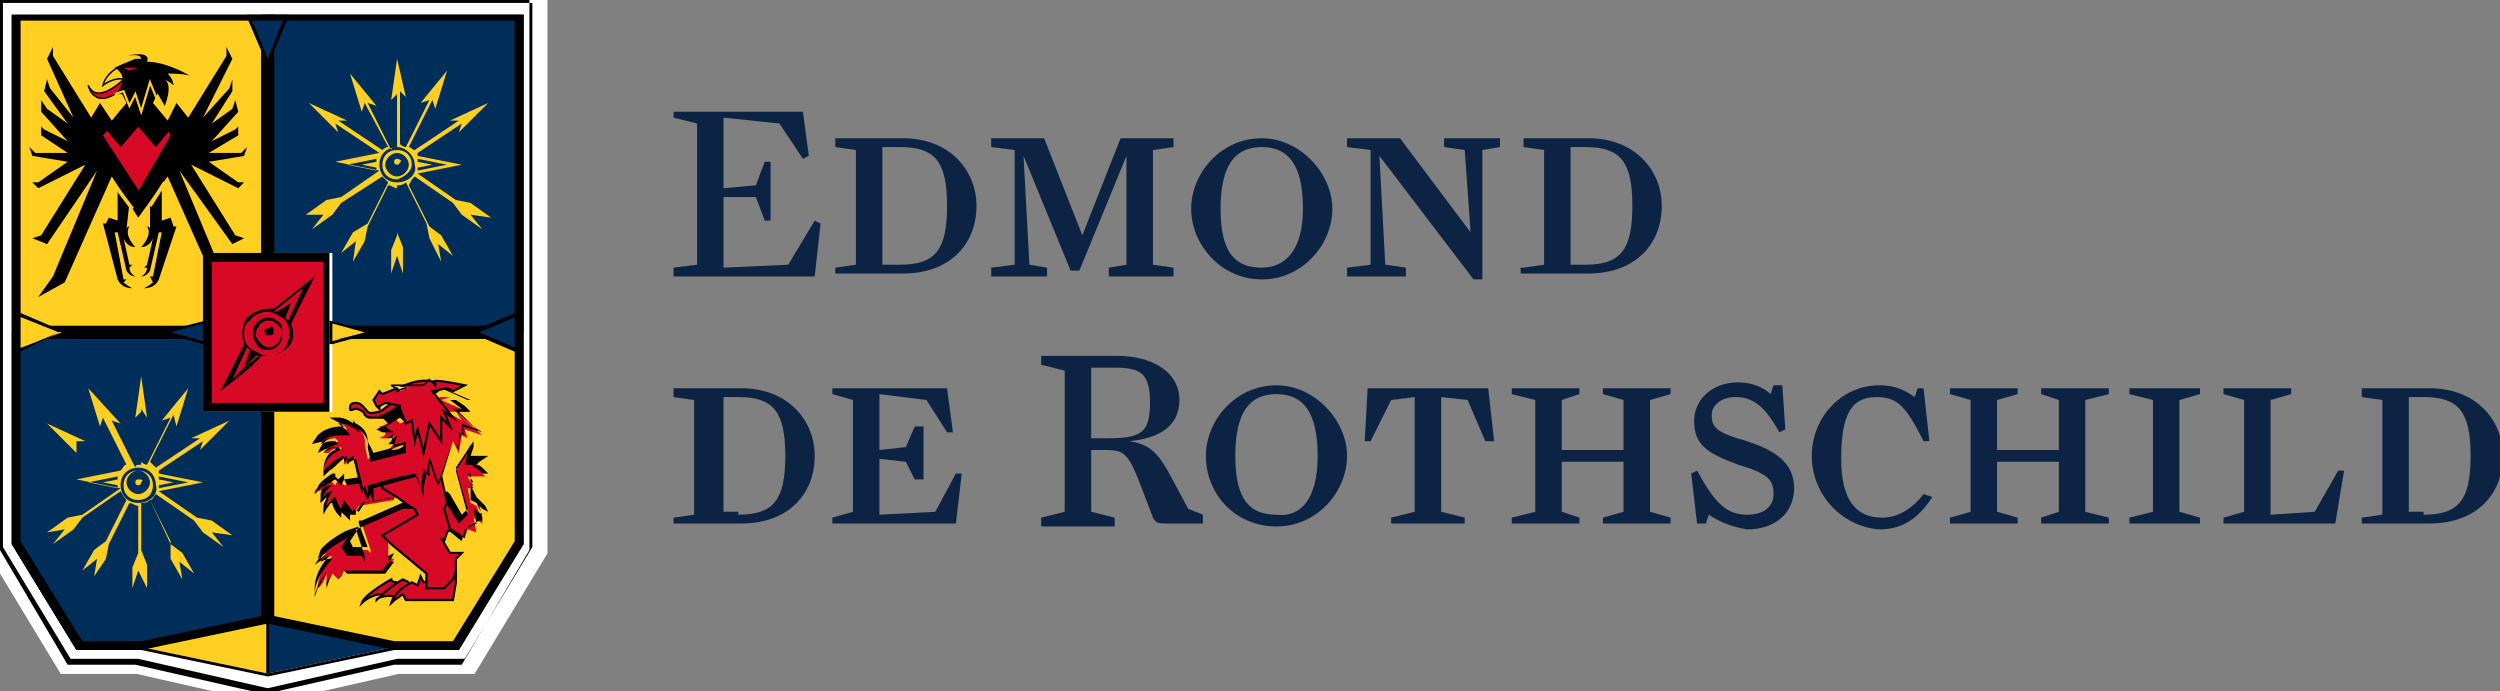 <?xml version="1.0" encoding="UTF-8"?>
<!-- Generator: Adobe Illustrator 26.0.1, SVG Export Plug-In . SVG Version: 6.00 Build 0)  -->
<svg xmlns="http://www.w3.org/2000/svg" xmlns:xlink="http://www.w3.org/1999/xlink" version="1.1" id="Capa_1" x="0px" y="0px" viewBox="0 0 85 23.5" style="enable-background:new 0 0 85 23.5;" xml:space="preserve">
<rect x="0" y="0" width="85" height="23.5" fill="#808080" stroke="none"/>
<style type="text/css">
	.st0{fill:#FFFFFF;}
	.st1{fill:none;stroke:#FFFFFF;stroke-width:0.828;stroke-miterlimit:10;}
	.st2{fill:#FFCF21;}
	.st3{fill:#D70926;}
	.st4{fill:none;stroke:#000000;stroke-width:5.114100e-02;stroke-miterlimit:5;}
	.st5{fill:none;stroke:#FFCF21;stroke-width:7.481000e-02;stroke-miterlimit:5;}
	.st6{fill:none;stroke:#FFCF21;stroke-width:0.124;stroke-miterlimit:5;}
	.st7{fill:#002E5A;}
	.st8{fill:none;stroke:#000000;stroke-width:9.382900e-02;}
	.st9{fill:none;stroke:#000000;stroke-width:0.451;}
	.st10{fill:none;stroke:#000000;stroke-width:7.481000e-02;stroke-miterlimit:8;}
	.st11{fill:none;stroke:#000000;stroke-width:7.481000e-02;stroke-miterlimit:5;}
	.st12{fill:none;stroke:#000000;stroke-width:4.522400e-02;stroke-miterlimit:5;}
	.st13{fill:none;stroke:#000000;stroke-width:7.481000e-02;stroke-miterlimit:7;}
	.st14{fill:#FFE67A;}
	.st15{fill:none;stroke:#000000;stroke-width:5.621300e-02;stroke-linecap:square;}
	.st16{fill:#0D2344;}
</style>
<g>
	<polygon class="st0" points="0,0 0,18.7 2.3,22.5 4.7,22.5 9.1,23.5 13.5,22.5 15.9,22.5 18.2,18.7 18.2,0  "></polygon>
	<polygon class="st1" points="0,0 0,18.7 2.3,22.5 4.7,22.5 9.1,23.5 13.5,22.5 15.9,22.5 18.2,18.7 18.2,0  "></polygon>
	<polygon class="st2" points="9.1,0.5 9.1,8.6 6.9,8.6 6.9,11.3 0.4,11.3 0.4,0.5  "></polygon>
	<polygon points="4.1,3.1 4.3,3.5 3.8,4.1 3.4,3.5 3.1,4 1.8,1.9 1.8,1.6 1.6,2 2.5,4 1.7,3 1.6,2.7 1.5,3.1 2.3,4.2 1.6,3.7    1.4,3.4 1.4,3.8 2.3,4.8 1.5,4.4 1.4,4.3 1.4,4.6 2.3,5.2 1.2,5.2 1,5 1.1,5.3 2.3,5.5 1.3,6.2 1.1,6.2 1.3,6.4 2.9,5.6 1.4,8    1.1,8.1 1.6,8.3 3.3,5.8 1.8,9.4 1.3,10.1 2.2,9.6 3.8,6 4.7,7.4 5.7,6 7.3,9.6 8.1,10.1 7.6,9.4 6.1,5.8 7.9,8.3 8.3,8.1 8,8    6.5,5.6 8.1,6.4 8.3,6.2 8.1,6.2 7.1,5.5 8.3,5.3 8.4,5 8.2,5.2 7.1,5.2 8.1,4.6 8.1,4.3 8,4.4 7.2,4.8 8.1,3.8 8,3.4 7.9,3.7    7.2,4.2 7.9,3.1 7.9,2.7 7.8,3 6.9,4 7.9,2 7.7,1.6 7.7,1.9 6.4,4 6,3.5 5.7,4.1 5.2,3.5 5.5,2.9 5.2,2.5 4.3,2.9  "></polygon>
	<path class="st3" d="M4.2,2.7c0,0-0.9,0.9-1.2,0.2c0,0,0.2,1,1.3,0l0.1,0l0-0.2L4.2,2.7z"></path>
	<path class="st4" d="M4.2,2.7c0,0-0.9,0.9-1.2,0.2c0,0,0.2,1,1.3,0l0.1,0l0-0.2L4.2,2.7z"></path>
	<polygon class="st3" points="3.5,4.6 3.7,4.4 4.1,5 4.7,4.3 5.3,5 5.8,4.4 6,4.6 4.7,6.5  "></polygon>
	<path d="M4.7,4.3L5.3,5l0,0.1l0-0.1l0.4-0.6l0.1,0.2L4.7,6.5L3.5,4.6l0.1-0.2L4.1,5l0,0.1l0-0.1L4.7,4.3z M4.7,4.2L4.1,5L3.7,4.3   L3.5,4.6l1.3,2l1.3-2L5.8,4.3L5.3,5L4.7,4.2z"></path>
	<path class="st2" d="M4,2.3c0,0-0.4,0.2-0.5,0.6c0,0,0.4-0.3,0.7-0.2"></path>
	<path class="st4" d="M4,2.3c0,0-0.4,0.2-0.5,0.6c0,0,0.4-0.3,0.7-0.2"></path>
	<path d="M3.9,3.2l0.4,0l0.2,0.5l0.2-0.4l0.2,0.6l0.3-1l0.4,0.7c0,0,0.3-0.7,0-0.9c0,0,0.2,0.1,0.3,0.2c0,0,0-0.2-0.2-0.4   c0,0,0.7,0,0.8,0.1c0,0-0.8-0.5-1.5-0.5c0,0,0.2-0.4-0.7-0.2c0,0,0.5-0.1,0.5,0.1C4.8,2,4.7,2,4.6,2C4.6,2,4.1,2.2,3.9,2.3   C3.9,2.3,4.5,2.6,3.9,3.2"></path>
	<path class="st5" d="M3.9,3.2l0.3-0.1l0.2,0.5l0.2-0.4l0.2,0.6l0.3-1c0,0,0.2,0.5,0.3,0.7"></path>
	<path class="st3" d="M4.2,2.3c0,0,0.4,0,0.5,0L4.4,2.4L4.2,2.3z"></path>
	<path d="M5.5,6.3l0,1.2l0.3-0.1l0.1,0.3l0.1,0L5.4,9.5c0,0-0.1,0.3-0.5,0.3c0,0,0.2-0.1,0.3-0.2L5.1,9.4l0.1,0l0.3-1.5l-0.1,0   L5.1,9.2c0,0-0.1,0.2-0.3,0.2c0,0,0.2-0.1,0.2-0.3L4.9,9.1L5,9l0.2-0.9c0,0-0.1,0.3-0.4,0.3c0,0,0.4-0.4,0.2-0.7c0,0,0.1,0,0.1,0.1   L5.1,6.9L5.5,6.3z"></path>
	<path d="M4,6.4v1.1L3.7,7.4L3.6,7.6l-0.1,0L4,9.5c0,0,0.1,0.3,0.5,0.3c0,0-0.2-0.1-0.3-0.2l0.1-0.1l-0.1,0L3.9,7.9l0.1,0l0.3,1.3   c0,0,0.1,0.2,0.3,0.2c0,0-0.2-0.1-0.2-0.3l0.1-0.1L4.4,9L4.2,8.1c0,0,0.1,0.3,0.4,0.3c0,0-0.4-0.4-0.2-0.7c0,0-0.1,0-0.1,0.1   l0.1-0.9L4,6.4z"></path>
	<line class="st6" x1="5.1" y1="7" x2="5.6" y2="6.2"></line>
	<line class="st6" x1="4.5" y1="7.1" x2="3.9" y2="6.3"></line>
	<polygon class="st2" points="9.1,14 11.3,14 11.3,11.3 17.8,11.3 17.8,18.5 15.6,22.1 13.4,22.1 9.1,21.1  "></polygon>
	<polygon class="st7" points="9.1,22.9 13.4,22 9.1,21.1  "></polygon>
	<polygon class="st2" points="9.1,22.9 4.8,22 9.1,21.1  "></polygon>
	<polygon class="st7" points="9.1,0.5 9.1,8.6 11.3,8.6 11.3,11.3 17.8,11.3 17.8,0.5  "></polygon>
	<polygon class="st7" points="9.1,14 6.9,14 6.9,11.3 0.4,11.3 0.4,18.5 2.6,22.1 4.8,22.1 9.1,21.1  "></polygon>
	<path d="M18.1,0.1v18.5l-2.3,3.8l-2.3,0l-4.4,1l-4.4-1H2.4l-2.3-3.8V0.1H18.1z M18.2,0H0v18.7l2.3,3.9h2.3l4.4,1l4.4-1h2.3l2.3-3.9   V0z"></path>
	<path d="M17.7,0.6v17.9L15.5,22l-2.1,0l-4.3,0.9L4.8,22H2.7l-2.1-3.5V0.6H17.7z M17.8,0.5H0.4v18l2.2,3.6h2.2L9.1,23l4.3-0.9h2.2   l2.2-3.6V0.5z"></path>
	<line class="st8" x1="9.1" y1="20.7" x2="9.1" y2="22.9"></line>
	<line class="st9" x1="9.1" y1="21" x2="9.1" y2="14"></line>
	<line class="st9" x1="9.1" y1="8.8" x2="9.1" y2="0.5"></line>
	<line class="st9" x1="17.5" y1="11.3" x2="11.3" y2="11.3"></line>
	<line class="st9" x1="6.9" y1="11.3" x2="0.7" y2="11.3"></line>
	<polygon class="st2" points="0.5,10.6 2.1,11.3 0.5,11.9  "></polygon>
	<path d="M0.5,10.7L2,11.3l-1.4,0.6v-0.6V10.7z M0.5,10.6v0.1v0.6v0.6V12l0.1,0L2,11.3l0.2-0.1L2,11.2l-1.4-0.6L0.5,10.6z"></path>
	<polygon class="st7" points="16.1,11.3 17.7,10.6 17.7,11.9  "></polygon>
	<path d="M17.7,10.7v0.6v0.6l-1.4-0.6L17.7,10.7z M17.7,10.6l-0.1,0l-1.4,0.6L16,11.3l0.2,0.1l1.4,0.6l0.1,0v-0.1v-0.6v-0.6V10.6z"></path>
	<polygon class="st2" points="11.2,10.9 12.5,11.3 11.2,11.6  "></polygon>
	<path d="M11.3,11l1.1,0.3l-1.1,0.3v-0.3V11z M11.2,10.9L11.2,10.9v0.4v0.3v0.1l0.1,0l1.1-0.3l0.3-0.1l-0.3-0.1L11.2,10.9L11.2,10.9   z"></path>
	<polygon class="st7" points="5.7,11.3 7,10.9 7,11.6  "></polygon>
	<path d="M6.9,11v0.3v0.3l-1.1-0.3L6.9,11z M7,10.9L7,10.9l-1.2,0.3l-0.3,0.1l0.3,0.1l1.1,0.3l0.1,0v-0.1v-0.3V10.9L7,10.9z"></path>
	<polygon class="st7" points="8.5,0.5 9.7,0.5 9.1,2.1  "></polygon>
	<path d="M9.7,0.5L9.1,2L8.5,0.5h0.6H9.7z M9.8,0.5H9.7H9.1H8.5H8.4l0,0.1L9,2l0.1,0.2L9.2,2l0.6-1.4L9.8,0.5z"></path>
	<path d="M17.5,0.7v17.7l-2.1,3.4h-2l-4.3-0.9l0,0l0,0l-4.3,0.9h-2l-2.1-3.4V0.7H17.5z M17.8,0.5H0.4v18l2.2,3.6h2.2l4.3-0.9   l4.3,0.9h2.2l2.2-3.6V0.5z"></path>
	<rect x="7.1" y="8.8" class="st3" width="4" height="5.1"></rect>
	<path d="M11,13.7H7.2V8.9H11V13.7z M11.3,8.6H6.9V14h4.3V8.6z"></path>
	<path class="st3" d="M10.8,20c0-0.5,0.4-1,0.5-1.1c0,0,0,0,0,0c-0.1,0-0.3,0.1-0.3,0.1L10.9,19l0.1-0.1c0,0,0.1-0.1,0.1-0.1   c0,0-0.2,0.1-0.2,0.1l0.1-0.1c0.1-0.3,0.9-0.7,0.9-0.7l0.1-0.1l-0.2,0.4l0.2,0.3l0.5,0l0.1,0.1l0-0.1l-0.3-0.9l1.6-0.7l0,0h0.7   l-0.1,0.7l-1.3,0.6l0,0.6c0,0,0,0,0.1,0c0,0,0,0,0,0l0.1,0l-0.3,0.5l-1.3,0l-0.1-0.1l-0.2,0.3l-0.2-0.2l-0.2,0.4l0-0.4   C11.1,19.5,11,19.9,10.8,20v0.2V20z"></path>
	<path d="M14.6,17.1l-0.1,0.7l-1.3,0.6V19c0,0,0.1,0.1,0.1,0.1c0,0,0.1,0,0.1,0l-0.3,0.4h-1.3l-0.1-0.1l-0.2,0.3l-0.2-0.2l-0.2,0.3   l0-0.3c-0.2,0.1-0.4,0.7-0.4,0.7c0-0.6,0.6-1.2,0.6-1.2c0,0-0.1,0-0.1,0c-0.1,0-0.3,0.1-0.3,0.1c0.1-0.2,0.4-0.3,0.4-0.3   c-0.1,0-0.4,0.2-0.4,0.2c0.1-0.3,0.9-0.7,0.9-0.7l-0.2,0.3l0.2,0.3l0.5,0l0.1,0.2l0-0.2l-0.3-0.9l1.6-0.7l0,0H14.6 M14.7,17   L14.7,17h-0.8h0l0,0l0,0l-1.6,0.7l-0.1,0l0,0.1l0.3,0.8l0,0l-0.5,0l-0.1-0.2l0.2-0.3l0.1-0.2L11.9,18c-0.1,0-0.8,0.4-1,0.7L10.8,19   l0.1-0.1l-0.2,0.3l0.3-0.2c0,0,0.1-0.1,0.2-0.1c-0.2,0.2-0.5,0.6-0.5,1.1v0.3l0.1-0.3c0.1-0.1,0.2-0.4,0.3-0.5l0,0.2l0,0.3l0.1-0.3   l0.1-0.2l0.1,0.1l0.1,0.1l0.1-0.1l0.1-0.2l0,0l0,0h0h1.3h0l0,0l0.3-0.4l0.1-0.2l-0.2,0.1c0,0,0,0,0,0c0,0,0,0,0,0v-0.5l1.2-0.6l0,0   l0,0L14.7,17L14.7,17z"></path>
	<path class="st3" d="M11.7,17.2l-0.1,0.3l-0.1-0.1c-0.1-0.1-0.2-0.3-0.2-0.4c-0.1,0-0.2,0.2-0.2,0.3l-0.1,0.1l0-0.1   c0-0.1,0.1-0.3,0.2-0.4C11.1,16.8,11,17,11,17l-0.1,0.1l0-0.1c0-0.1,0.2-0.3,0.2-0.4c-0.1,0-0.2,0.1-0.3,0.1l-0.1,0.1l0-0.1   c0.1-0.2,0.5-0.4,0.5-0.4l0,0l0.2,0.2l0.1-0.2l0.2,0.2l0.7-0.1l0.1,0l1.1-0.1l0,0.1l0,0l-0.3,0.2l0.1,0l0,0.4l0,0l-1.2,0.2   l-0.2,0.3L12,17.3L12,17.5L11.7,17.2z"></path>
	<path d="M13.7,16.2L13.7,16.2l-0.3,0.3l0.1,0.1l0,0.3l-1.1,0.2l-0.2,0.3L12,17.3L12,17.4l-0.3-0.4l-0.1,0.3   c-0.1-0.1-0.2-0.4-0.2-0.4c-0.1,0-0.3,0.3-0.3,0.3c0-0.2,0.2-0.5,0.2-0.5c-0.2,0-0.3,0.2-0.3,0.2c0-0.2,0.3-0.4,0.3-0.4   c0,0,0,0-0.1,0c-0.1,0-0.3,0.2-0.3,0.2c0.1-0.2,0.5-0.4,0.5-0.4l0.2,0.2l0.1-0.2l0.1,0.2l0.7-0.1h0.1L13.7,16.2 M11.7,16.1   l-0.1,0.1l-0.1,0.1l-0.1-0.1l0-0.1l-0.1,0c0,0-0.5,0.3-0.5,0.5l-0.1,0.2l0.2-0.2c0,0,0.1-0.1,0.2-0.1c-0.1,0.1-0.2,0.2-0.2,0.3   l0,0.3L11,17c0,0,0,0,0.1-0.1C11.1,17,11,17.1,11,17.2l0,0.3l0.1-0.2c0.1-0.1,0.1-0.2,0.2-0.2c0,0.1,0.1,0.3,0.2,0.4l0.1,0.1l0-0.1   l0-0.1l0.2,0.2l0.1,0.1l0-0.1l0-0.1l0.1,0l0.1,0l0-0.1l0.2-0.3l1.1-0.2l0.1,0l0-0.1l0-0.3l0,0l0,0l0,0l0.2-0.2l0,0l0-0.1l0-0.1   h-0.1l-1.1,0.1l-0.1,0l-0.7,0.1L11.7,16.1L11.7,16.1z"></path>
	<path class="st3" d="M13.5,19.8c0,0-0.2,0-0.2-0.1c0,0-0.9,0.5-1,0.8c0,0,0.3-0.3,0.7-0.3"></path>
	<path class="st10" d="M13.5,19.8c0,0-0.2,0-0.2-0.1c0,0-0.9,0.5-1,0.8c0,0,0.3-0.3,0.7-0.3"></path>
	<path class="st3" d="M13.4,20.3L13.4,20.3c-0.1-0.1-0.6,0-0.6,0.1c0,0,0.5-0.5,0.9-0.7l0.2,0.1"></path>
	<path class="st10" d="M13.4,20.3L13.4,20.3c-0.1-0.1-0.6,0-0.6,0.1c0,0,0.5-0.5,0.9-0.7l0.2,0.1"></path>
	<path class="st3" d="M14.2,19.9L14,19.8c-0.6,0.3-0.7,0.7-0.7,0.7c0.1-0.1,0.4-0.3,0.4-0.3l0.1,0.2h1.6l0.1-0.6l0-0.1l0-0.6l0-0.1   l-0.1,0.4l-0.1-0.2l-0.1,0.4l-0.1-0.2l0,0.2l-0.7,0.2l-0.1-0.2L14.2,19.9z"></path>
	<path class="st10" d="M14.2,19.9L14,19.8c-0.6,0.3-0.7,0.7-0.7,0.7c0.1-0.1,0.4-0.3,0.4-0.3l0.1,0.2h1.6l0.1-0.6l0-0.1l0-0.6l0-0.1   l-0.1,0.4l-0.1-0.2l-0.1,0.4l-0.1-0.2l0,0.2l-0.7,0.2l-0.1-0.2L14.2,19.9z"></path>
	<path class="st3" d="M15,17.9l-0.1-0.7l0.2-0.3l0,0l0.5,0.8l0.3-0.3L15.5,16l0.4-0.7l0.1-0.2l-0.1,0.5l0.5,0l-0.3,0.2   c0.1,0,0.2,0.1,0.3,0.3l0.1,0.1l-0.1,0c0,0-0.3,0-0.4,0c0,0,0,0-0.1,0l0.2,0.4c0,0-0.1,0-0.1,0c0,0-0.1,0-0.1,0l0.1,0.5l0.2,0.1   l0.2,0.5l0,0.1l-0.3-0.2l0.1,0.5L15.9,18l-0.1,0.3l0,0L15,17.9z"></path>
	<path d="M15.9,15.4l-0.1,0.4l0.4,0L16,15.8c0,0,0.2,0.1,0.4,0.3c0,0-0.3,0-0.4,0c-0.1,0-0.1,0-0.1,0l0.2,0.3c0,0,0,0,0,0   c0,0-0.1,0-0.1,0L16,17l0.2,0.1l0.2,0.4l-0.3-0.2l0.1,0.5L15.8,18l-0.1,0.4L15.2,18L15,17.9l-0.1-0.6l0.2-0.3l0.5,0.8l0.3-0.3   L15.5,16L15.9,15.4 M16.1,15l-0.2,0.3l-0.4,0.6l0,0l0,0l0.4,1.4l-0.2,0.2l-0.4-0.7l-0.1-0.1l-0.1,0.1l-0.2,0.3l0,0l0,0l0.1,0.6l0,0   l0,0l0.1,0.1l0.6,0.4l0.1,0.1l0-0.1l0.1-0.3l0.4-0.2l0.1,0l0-0.1l-0.1-0.4l0.1,0.1l0.2,0.1l-0.1-0.2L16.3,17l0,0l0,0l-0.1-0.1   L16,16.5c0,0,0,0,0,0c0,0,0,0,0,0l0.1,0l-0.1-0.1L16,16.1c0.2,0,0.4,0,0.4,0l0.2,0l-0.1-0.1c-0.1-0.1-0.2-0.2-0.3-0.2l0.1-0.1   l0.3-0.2l-0.3,0l-0.3,0l0.1-0.3L16.1,15z"></path>
	<path class="st3" d="M14.6,15.2l-0.3,0.3l-0.1,0l-0.1,0.2l-0.2-0.1l-0.6,0.1L13,16.4l0,0.2l0.5,0.3l0.4,0.3l0.2,0.1l0.1,0.2   l-1.2,0.7l0.3,0.3l1.2,1v0.5h0.6l0.3-0.3l0.1-0.3V19l0.2-0.2l-0.4,0c0,0-0.3-0.5-0.3-0.5c0,0,0.1,0.1,0.1,0.1l0.1-0.3l0.1-0.1   l-0.2-0.7l0.1-0.2L15,16.2L14.6,15.2z"></path>
	<path class="st10" d="M14.6,15.2l-0.3,0.3l-0.1,0l-0.1,0.2l-0.2-0.1l-0.6,0.1L13,16.4l0,0.2l0.5,0.3l0.4,0.3l0.2,0.1l0.1,0.2   l-1.2,0.7l0.3,0.3l1.2,1v0.5h0.6l0.3-0.3l0.1-0.3V19l0.2-0.2l-0.4,0c0,0-0.3-0.5-0.3-0.5c0,0,0.1,0.1,0.1,0.1l0.1-0.3l0.1-0.1   l-0.2-0.7l0.1-0.2L15,16.2L14.6,15.2z"></path>
	<path class="st3" d="M13.3,13.7c0,0-0.2,0.2-0.4,0.3c-0.1,0-0.3,0.1-0.4,0c-0.1-0.1-0.2-0.3-0.4-0.3c-0.2,0-0.2,0.1-0.2,0.2   c0,0.1,0.1,0,0.2,0c0.1,0,0.3,0.1,0.3,0.2c0.1,0.1,0.1,0.1,0.3,0.1c0.2,0,0.3,0,0.4,0c0.1,0,0.4-0.2,0.5-0.3c0.1-0.1,0-0.1,0-0.1   L13.3,13.7z"></path>
	<path class="st11" d="M13.3,13.7c0,0-0.2,0.2-0.4,0.3c-0.1,0-0.3,0.1-0.4,0c-0.1-0.1-0.2-0.3-0.4-0.3c-0.2,0-0.2,0.1-0.2,0.2   c0,0.1,0.1,0,0.2,0c0.1,0,0.3,0.1,0.3,0.2c0.1,0.1,0.1,0.1,0.3,0.1c0.2,0,0.3,0,0.4,0c0.1,0,0.4-0.2,0.5-0.3c0.1-0.1,0-0.1,0-0.1   L13.3,13.7z"></path>
	<polygon class="st0" points="13.7,16.2 14.2,16.1 13.7,16.2  "></polygon>
	<polygon class="st12" points="13.7,16.2 14.2,16.1 13.7,16.2  "></polygon>
	<path class="st3" d="M12.5,16.6l-0.1,0.3l-0.1-0.5L12,15.6l-0.3,0.2l0-0.2c-0.2,0.1-0.7,0.5-0.7,0.5L11,16.1l0-0.1   c0.1-0.5,0.4-0.7,0.6-0.7l0-0.1l0,0c0,0,0.1,0,0.1,0h0c-0.2,0-0.5,0.1-0.5,0.2L11,15.4l0.1-0.1c0.1-0.1,0.3-0.2,0.4-0.3l-0.1-0.1   l0,0c0,0,0,0,0,0c-0.2,0-0.4,0.1-0.4,0.1L10.8,15l0.1-0.1c0.2-0.3,0.5-0.3,0.8-0.3c0.1,0,0.1,0,0.1,0c-0.1-0.2-0.4-0.3-0.4-0.3   l-0.1-0.1l0.1,0c0,0,0.1,0,0.1,0c0.3,0,0.4,0.2,0.5,0.3c0,0,0,0,0,0l0-0.1l0.1,0.1c0.4,0.3,0.3,0.6,0.3,0.6l0.1,0.5l1.2-0.3v-0.2   c-0.2,0.1-0.4,0.2-0.4,0.2h-0.1l0.1-0.1c0.1-0.1,0.1-0.3,0.1-0.4c-0.1,0.1-0.2,0.1-0.3,0.1c-0.1,0-0.2,0-0.2,0l-0.1,0l0.1,0   c0.2-0.1,0.2-0.1,0.2-0.2c-0.2-0.1-0.2-0.2-0.2-0.2l0,0l0,0c0.2,0,0.5-0.3,0.5-0.3l0,0l0.2,0.2l0.9-0.4l-0.3-0.3l0.8-0.2l0.2,0   l0.1,0l-0.3,0.1l0.9,0.4h-0.7l0.5,0.3L15.5,14l0.9,0.8l-0.6-0.2l0.1,0.3l-0.2-0.1l-0.1,0.6L15.4,15l-0.5,1.5l-0.2-0.8l-0.1,0.5   L14.5,16l-0.1,0.7l-0.2-0.6l-1.5,0.4l0,0.4L12.5,16.6z"></path>
	<path d="M15.2,13.1l0.1,0l-0.3,0.1l0.9,0.4h-0.6l0.4,0.3l-0.3,0l0.8,0.7l-0.5-0.2l0.1,0.3l-0.1-0.1l-0.1,0.6L15.4,15l-0.5,1.4   l-0.3-0.9l-0.1,0.6l-0.1-0.2l-0.1,0.7l-0.2-0.5l-0.5,0.1l-1.1,0.3l0,0.3l-0.1-0.3l-0.1,0.3l-0.1-0.4L12,15.5l-0.3,0.2l0-0.2   C11.5,15.5,11,16,11,16c0.1-0.6,0.6-0.7,0.6-0.7l-0.1-0.1c0,0,0.1,0,0.2,0c0,0,0,0,0,0l-0.1,0c0,0-0.1,0-0.1,0   c-0.3,0-0.5,0.2-0.5,0.2c0.1-0.2,0.5-0.3,0.5-0.3l-0.1-0.1l0.2,0c-0.1,0-0.2,0-0.3,0c-0.2,0-0.4,0.1-0.4,0.1   c0.2-0.3,0.5-0.3,0.8-0.3c0.1,0,0.2,0,0.2,0c-0.1-0.2-0.4-0.4-0.4-0.4c0,0,0.1,0,0.1,0c0.3,0,0.6,0.3,0.6,0.3c0-0.1,0-0.1,0-0.1   c0.4,0.3,0.3,0.6,0.3,0.6l0.1,0.5l1.2-0.3v-0.3c-0.2,0.2-0.4,0.2-0.5,0.2h0c0.1-0.1,0.2-0.5,0.2-0.5c-0.1,0.1-0.2,0.1-0.3,0.1   c-0.1,0-0.1,0-0.1,0c0.3-0.1,0.3-0.2,0.3-0.2c-0.2-0.1-0.3-0.2-0.3-0.2c0.2-0.1,0.5-0.3,0.5-0.3l0.2,0.2l0.9-0.4l-0.3-0.3   L15.2,13.1 M15.2,13L15.2,13l-0.8,0.2l-0.1,0l0.1,0.1l0.2,0.3L13.8,14l-0.2-0.2l0,0l-0.1,0c-0.1,0.1-0.3,0.2-0.5,0.3l-0.1,0   l0.1,0.1c0,0,0.1,0.1,0.2,0.2c0,0-0.1,0.1-0.2,0.1l-0.2,0.1l0.2,0.1c0,0,0.1,0,0.2,0c0.1,0,0.2,0,0.2,0c0,0.1-0.1,0.3-0.1,0.3   l-0.1,0.1l0.2,0h0c0,0,0.2,0,0.4-0.1v0.1l-1.1,0.3L12.5,15c0-0.1,0-0.4-0.4-0.6l-0.1-0.1l0,0.1c-0.1-0.1-0.3-0.2-0.5-0.2   c0,0-0.1,0-0.1,0l-0.2,0l0.2,0.1c0,0,0.2,0.1,0.3,0.2c0,0,0,0-0.1,0c-0.3,0-0.6,0.1-0.8,0.3l-0.2,0.3L11,15c0,0,0.1-0.1,0.3-0.1   c0,0,0,0,0,0l0,0l0,0c-0.1,0-0.3,0.1-0.4,0.3l-0.1,0.2l0.2-0.1c0,0,0.2-0.1,0.4-0.1l0,0.1l0,0C11.3,15.3,11,15.5,11,16l0,0.2   l0.2-0.2c0.2-0.1,0.4-0.4,0.6-0.5l0,0.1l0,0.2l0.1-0.1l0.2-0.1l0.2,0.8l0.1,0.4l0.1,0.2l0.1-0.2l0-0.1l0,0.1l0.1,0.3l0-0.3l0-0.2   l1.1-0.3l0.4-0.1l0.1,0.4l0.1,0.3l0-0.3l0.1-0.5l0,0l0.1,0.1l0-0.2l0-0.3l0.2,0.6l0.1,0.2l0.1-0.2l0.4-1.3l0.1,0.1l0.1,0.2l0-0.2   l0-0.4l0,0l0.2,0.1l-0.1-0.2l0-0.1l0.4,0.1l0.3,0.1l-0.3-0.2L15.6,14l0.1,0l0.3,0l-0.2-0.2l-0.3-0.2H16h0.3L16,13.6l-0.7-0.3l0.1,0   l0.3-0.1l-0.3,0L15.2,13L15.2,13z"></path>
	<path class="st3" d="M15.8,13.1l-0.4,0.2l-0.2-0.1l-0.5,0.1l0.7,0.9L15.1,14l0.2,0.5L15,14.2L15,15l-0.4-0.6l-0.2,1l-0.2-0.8   L14.1,15L14,14.3l-0.2,0.1l-0.2-0.5l0-0.1c0,0-0.4-0.1-0.5-0.1l-0.2,0.1l0,0.1l-0.1-0.1l-0.1-0.2l0.2-0.3l0.1,0.1   c0,0,0.5-0.2,0.5-0.2c0.1,0,0.7-0.4,1.3-0.2l0,0.1C14.6,12.9,14.8,12.9,15.8,13.1"></path>
	<path class="st13" d="M15.8,13.1l-0.4,0.2l-0.2-0.1l-0.5,0.1l0.7,0.9L15.1,14l0.2,0.5L15,14.2L15,15l-0.4-0.6l-0.2,1l-0.2-0.8   L14.1,15L14,14.3l-0.2,0.1l-0.2-0.5l0-0.1c0,0-0.4-0.1-0.5-0.1l-0.2,0.1l0,0.1l-0.1-0.1l-0.1-0.2l0.2-0.3l0.1,0.1   c0,0,0.5-0.2,0.5-0.2c0.1,0,0.7-0.4,1.3-0.2l0,0.1C14.6,12.9,14.8,12.9,15.8,13.1z"></path>
	<path class="st14" d="M13.4,13.1c0,0,0.2,0.1,0.2,0.2c0,0,0.2-0.1,0.3-0.1"></path>
	<path class="st15" d="M14.6,12.9l-0.2,0.2l-1.1,0c0,0,0.2,0.1,0.2,0.2c0,0,0.2-0.1,0.3-0.1"></path>
	<path class="st2" d="M16.7,7.4L16,6.9l-0.5-0.1l-1.3-0.9c0,0,0,0,0,0l1.5-0.3l-1.5-0.3c0,0,0,0,0-0.1l1.5-1l0,0l-0.1,0.3l1-1   l-1.3,0.6l0.3,0l-1.5,1C14,5.1,14,5,13.9,5l0.8-1.6l0.1,0.3l0.4-1.3l-0.9,1.1l0.3-0.1l-0.8,1.6c-0.1,0-0.2-0.1-0.2-0.1V3.1l0.2,0.2   L13.5,2l-0.2,1.4l0.2-0.2v1.8c-0.1,0-0.2,0-0.2,0.1l-0.8-1.6l0,0l0.3,0.1l-0.9-1.1l0.4,1.3l0.1-0.3L13.2,5C13.1,5,13,5.1,13,5.1   l-1.5-1l0.3,0l-1.3-0.6l1,1l-0.1-0.3l1.5,1c0,0,0,0,0,0l-1.5,0.3l1.5,0.3c0,0,0,0,0,0l-1.3,0.9l-0.5,0.1l-0.7,0.5L11,7.3l-0.4,0.5   l0.7-0.5l0.3-0.4L13,6c0.1,0.1,0.1,0.1,0.2,0.2l-0.7,1.4l0,0L12,7.9l-0.4,0.7l0.5-0.4L12,8.9l0.4-0.7l0.1-0.5l0.7-1.4   c0.1,0,0.2,0.1,0.3,0.1v1.6l-0.2,0.5v0.8l0.2-0.6l0.2,0.6V8.4l-0.2-0.5V6.3c0.1,0,0.2,0,0.3-0.1l0.7,1.4h0l0.1,0.5L15,8.9l-0.1-0.6   l0.5,0.4l-0.4-0.7l-0.4-0.3l-0.7-1.4C14,6.1,14,6.1,14.1,6l1.3,0.9l0.3,0.4l0.7,0.5L16,7.3L16.7,7.4z M15.2,5.6l-1,0.2   c0,0,0-0.1,0-0.1l0.5-0.1l-0.5-0.1c0,0,0-0.1,0-0.1L15.2,5.6z M11.8,5.6l1-0.2c0,0,0,0.1,0,0.1l-0.5,0.1l0.5,0.1c0,0,0,0.1,0,0.1   L11.8,5.6z M13.5,6.2c-0.4,0-0.6-0.3-0.6-0.6c0-0.4,0.3-0.6,0.6-0.6s0.6,0.3,0.6,0.6C14.2,5.9,13.9,6.2,13.5,6.2"></path>
	<path class="st2" d="M13.5,5.1c-0.3,0-0.5,0.2-0.5,0.5c0,0.3,0.2,0.5,0.5,0.5C13.8,6,14,5.8,14,5.6C14,5.3,13.8,5.1,13.5,5.1    M13.5,6c-0.2,0-0.4-0.2-0.4-0.4c0-0.2,0.2-0.4,0.4-0.4c0.2,0,0.4,0.2,0.4,0.4C13.9,5.8,13.7,6,13.5,6"></path>
	<path class="st2" d="M13.5,5.4c-0.1,0-0.1,0.1-0.1,0.1c0,0.1,0.1,0.1,0.1,0.1c0.1,0,0.1-0.1,0.1-0.1C13.7,5.5,13.6,5.4,13.5,5.4"></path>
	<path class="st2" d="M7.9,18.2l-0.7-0.5l-0.5-0.1l-1.3-0.9c0,0,0,0,0,0l1.5-0.3l-1.5-0.3c0,0,0,0,0-0.1l1.5-1l0,0l-0.1,0.3l1-1   l-1.3,0.6l0.3,0l-1.5,1c-0.1-0.1-0.1-0.1-0.2-0.2l0.8-1.6L6,14.5l0.4-1.3l-0.9,1.1l0.3-0.1v0L5,15.8c-0.1,0-0.2-0.1-0.2-0.1v-1.8   L5,14.2l-0.2-1.4l-0.2,1.4l0.2-0.2v1.8c-0.1,0-0.2,0-0.2,0.1l-0.8-1.6l0,0l0.3,0.1L3,13.2l0.4,1.3l0.1-0.3l0.8,1.6   c-0.1,0-0.1,0.1-0.2,0.2l-1.5-1l0.3,0l-1.3-0.6l1,1L2.6,15l1.5,1c0,0,0,0,0,0l-1.5,0.3l1.5,0.3c0,0,0,0,0,0l-1.3,0.9l-0.5,0.1   l-0.7,0.5l0.6-0.1l-0.4,0.5l0.7-0.5l0.3-0.4v0l1.3-0.9C4.2,16.9,4.3,17,4.3,17l-0.7,1.4l0,0l-0.4,0.3l-0.4,0.7l0.5-0.4l-0.1,0.6   L3.6,19l0.1-0.5l0.7-1.4c0.1,0,0.2,0.1,0.3,0.1v1.6l-0.2,0.5V20l0.2-0.6L5,20v-0.8l-0.2-0.5v-1.6c0.1,0,0.2,0,0.3-0.1v0l0.7,1.4h0   L5.8,19l0.4,0.7l-0.1-0.6l0.5,0.4l-0.4-0.7l-0.4-0.3L5.1,17c0.1,0,0.1-0.1,0.2-0.2l1.3,0.9l0.3,0.4l0.7,0.5l-0.4-0.5L7.9,18.2z    M6.4,16.4l-1,0.2c0,0,0-0.1,0-0.1l0.5-0.1l-0.5-0.1c0,0,0-0.1,0-0.1L6.4,16.4z M3,16.4l1-0.2c0,0,0,0.1,0,0.1l-0.5,0.1L4,16.5   c0,0,0,0.1,0,0.1L3,16.4z M4.7,17.1c-0.4,0-0.6-0.3-0.6-0.6c0-0.4,0.3-0.6,0.6-0.6c0.4,0,0.6,0.3,0.6,0.6   C5.4,16.8,5.1,17.1,4.7,17.1"></path>
	<path class="st2" d="M4.7,16c-0.3,0-0.5,0.2-0.5,0.5c0,0.3,0.2,0.5,0.5,0.5c0.3,0,0.5-0.2,0.5-0.5C5.2,16.2,5,16,4.7,16 M4.7,16.8   c-0.2,0-0.4-0.2-0.4-0.4c0-0.2,0.2-0.4,0.4-0.4c0.2,0,0.4,0.2,0.4,0.4C5.1,16.6,4.9,16.8,4.7,16.8"></path>
	<path class="st2" d="M4.7,16.3c-0.1,0-0.1,0.1-0.1,0.1c0,0.1,0.1,0.1,0.1,0.1c0.1,0,0.1-0.1,0.1-0.1C4.9,16.3,4.8,16.3,4.7,16.3"></path>
	<path d="M10.7,9.4l-1.4,1.1c-0.1,0-0.1,0-0.2,0c-0.2,0-0.5,0.1-0.7,0.3c-0.2,0.3-0.2,0.6-0.1,0.9l-0.8,1.6l0,0l1-0.8l0.4-0.4   c0.1,0,0.1,0,0.2,0c0.2,0,0.5-0.1,0.7-0.3C10,11.6,10,11.3,9.9,11L10.7,9.4z M10.3,9.8l-0.5,1.1c0,0,0,0-0.1-0.1l0.2-0.5l-0.5,0.3   c0,0-0.1,0-0.1,0L10.3,9.8z M8.3,12.5l-0.4,0.4L8,12.6l-0.1,0.3l0,0l0.5-1.1c0,0,0,0,0.1,0.1L8.3,12.5l0.4-0.4c0,0,0.1,0,0.1,0   L8.3,12.5z M9.7,11.8c-0.1,0.2-0.4,0.3-0.6,0.3c-0.2,0-0.3-0.1-0.5-0.2c-0.2-0.1-0.3-0.3-0.3-0.5c0-0.2,0-0.4,0.2-0.5   c0.1-0.2,0.4-0.3,0.6-0.3c0.2,0,0.3,0.1,0.5,0.2C9.9,11,9.9,11.5,9.7,11.8"></path>
	<path d="M9.4,10.9c-0.1-0.1-0.2-0.1-0.3-0.1c-0.2,0-0.3,0.1-0.4,0.2c-0.1,0.1-0.1,0.3-0.1,0.4c0,0.1,0.1,0.3,0.2,0.4   c0.1,0.1,0.2,0.1,0.3,0.1h0c0.2,0,0.3-0.1,0.4-0.2c0.1-0.1,0.1-0.3,0.1-0.4C9.6,11.1,9.6,11,9.4,10.9 M9.5,11.6   c-0.1,0.1-0.2,0.2-0.3,0.2h0c-0.1,0-0.2,0-0.3-0.1c-0.1-0.1-0.2-0.2-0.2-0.3c0-0.1,0-0.2,0.1-0.3C8.8,11,9,10.9,9.1,10.9   c0.1,0,0.2,0,0.3,0.1c0.1,0.1,0.2,0.2,0.2,0.3C9.6,11.4,9.5,11.5,9.5,11.6"></path>
	<path d="M9,11.2c0,0,0,0.1,0,0.1c0,0,0,0.1,0.1,0.1c0,0,0.1,0,0.1,0c0,0,0.1,0,0.1-0.1c0,0,0-0.1,0-0.1c0,0,0-0.1-0.1-0.1   C9.1,11.2,9,11.2,9,11.2"></path>
	<path class="st16" d="M22.9,17.6l0.7-0.1v-3.9l-0.7-0.1v-0.3h2.3c1.6,0,2.5,1.1,2.5,2.3c0,1.3-0.9,2.3-2.5,2.3h-2.3V17.6z    M25.1,17.5c1.2,0,1.6-0.5,1.6-2c0-1.5-0.4-2-1.6-2h-0.5v3.9H25.1z"></path>
	<polygon class="st16" points="28.3,17.6 29,17.4 29,13.6 28.3,13.4 28.3,13.2 32.2,13.2 32.4,14.7 32.2,14.7 31.5,13.6 29.9,13.4    29.9,15.3 30.8,15.2 31.1,14.5 31.4,14.5 31.4,16.3 31.1,16.3 30.8,15.7 29.9,15.6 29.9,17.5 31.8,17.4 32.5,16.1 32.7,16.1    32.5,17.8 28.3,17.8  "></polygon>
	<path class="st16" d="M39.2,17.6c-0.8-2.1-0.8-2.3-1.6-2.3h-0.5v2.1l0.8,0.2v0.3h-2.5v-0.3l0.8-0.2v-4.8l-0.8-0.2v-0.3h2.6   c1.1,0,2.1,0.5,2.1,1.5c0,0.9-0.7,1.3-1.7,1.4v0c0.6,0.1,0.9,0.3,1.3,1l0.7,1.3l0.5,0.2v0.3h-1.2C39.4,17.8,39.3,17.8,39.2,17.6    M37.1,14.9h0.6c1.1,0,1.4-0.2,1.4-1.2c0-1-0.3-1.2-1.2-1.2h-0.8V14.9z"></path>
	<path class="st16" d="M41,15.5c0-1.2,1-2.4,2.4-2.4c1.3,0,2.4,1.2,2.4,2.4s-1,2.4-2.4,2.4S41,16.8,41,15.5 M44.8,15.5   c0-1.5-0.5-2.1-1.4-2.1c-0.9,0-1.4,0.6-1.4,2.1c0,1.5,0.5,2,1.4,2C44.2,17.6,44.8,17,44.8,15.5"></path>
	<polygon class="st16" points="47.3,17.6 48.1,17.4 48.1,13.5 47.3,13.6 46.6,15 46.4,15 46.5,13.2 50.6,13.2 50.8,15 50.5,15    49.9,13.6 49,13.5 49,17.4 49.8,17.6 49.8,17.8 47.3,17.8  "></polygon>
	<polygon class="st16" points="51.4,17.6 52.2,17.4 52.2,13.6 51.4,13.4 51.4,13.2 53.7,13.2 53.7,13.4 53.1,13.6 53.1,15.3    55.2,15.3 55.2,13.6 54.5,13.4 54.5,13.2 56.8,13.2 56.8,13.4 56.1,13.6 56.1,17.4 56.8,17.6 56.8,17.8 54.5,17.8 54.5,17.6    55.2,17.4 55.2,15.7 53.1,15.7 53.1,17.4 53.7,17.6 53.7,17.8 51.4,17.8  "></polygon>
	<path class="st16" d="M58.1,17.5L58,17.8h-0.3l-0.2-1.7l0.2-0.1c0.6,1.1,1,1.5,1.7,1.5c0.6,0,0.9-0.3,0.9-0.7c0-0.5-0.2-0.7-1.2-1   c-1.1-0.4-1.5-0.7-1.5-1.5c0-0.7,0.6-1.3,1.5-1.3c0.5,0,0.9,0.2,1.1,0.4l0.1-0.3h0.3l0.1,1.5l-0.2,0.1c-0.5-0.9-0.9-1.2-1.5-1.2   c-0.5,0-0.8,0.3-0.8,0.6c0,0.4,0.1,0.6,1.2,0.9c0.9,0.3,1.6,0.7,1.6,1.6c0,0.8-0.6,1.4-1.6,1.4C58.8,17.9,58.4,17.7,58.1,17.5"></path>
	<path class="st16" d="M61.6,15.5c0-1.3,1-2.4,2.3-2.4c0.6,0,0.9,0.2,1.2,0.4l0.1-0.3h0.2l0.2,1.8L65.4,15c-0.6-1.2-0.9-1.5-1.6-1.5   c-0.8,0-1.2,0.5-1.2,2.1c0,1.4,0.5,2,1.4,2c0.6,0,1.1-0.4,1.4-0.8l0.3,0.1c-0.4,0.6-0.9,1.1-1.8,1.1C62.6,17.9,61.6,16.8,61.6,15.5   "></path>
	<polygon class="st16" points="66.3,17.6 67,17.4 67,13.6 66.3,13.4 66.3,13.2 68.6,13.2 68.6,13.4 67.9,13.6 67.9,15.3 70,15.3    70,13.6 69.4,13.4 69.4,13.2 71.7,13.2 71.7,13.4 70.9,13.6 70.9,17.4 71.7,17.6 71.7,17.8 69.4,17.8 69.4,17.6 70,17.4 70,15.7    67.9,15.7 67.9,17.4 68.6,17.6 68.6,17.8 66.3,17.8  "></polygon>
	<polygon class="st16" points="72.4,17.6 73.2,17.4 73.2,13.6 72.4,13.4 72.4,13.2 74.8,13.2 74.8,13.4 74.1,13.6 74.1,17.4    74.8,17.6 74.8,17.8 72.4,17.8  "></polygon>
	<polygon class="st16" points="75.6,17.6 76.3,17.4 76.3,13.6 75.6,13.4 75.6,13.2 77.9,13.2 77.9,13.4 77.2,13.6 77.2,17.5    78.7,17.4 79.5,16 79.7,16 79.4,17.8 75.6,17.8  "></polygon>
	<path class="st16" d="M80.3,17.6l0.7-0.1v-3.9l-0.7-0.1v-0.3h2.3c1.6,0,2.5,1.1,2.5,2.3c0,1.3-0.9,2.3-2.5,2.3h-2.3V17.6z    M82.4,17.5c1.2,0,1.6-0.5,1.6-2c0-1.5-0.4-2-1.6-2h-0.5v3.9H82.4z"></path>
	<polygon class="st16" points="22.9,9.1 23.7,9 23.7,4.2 22.9,4 22.9,3.8 27.3,3.8 27.5,5.3 27.3,5.4 26.5,4.2 24.6,4 24.6,6.4    25.7,6.3 26,5.5 26.2,5.5 26.2,7.5 26,7.5 25.7,6.7 24.6,6.7 24.6,9.1 26.8,9 27.7,7.5 27.9,7.6 27.7,9.4 22.9,9.4  "></polygon>
	<path class="st16" d="M28.4,9.1L29.1,9V5.1L28.4,5V4.7h2.3c1.6,0,2.5,1.1,2.5,2.3c0,1.3-0.9,2.3-2.5,2.3h-2.3V9.1z M30.6,9   c1.2,0,1.6-0.5,1.6-2c0-1.5-0.4-2-1.6-2H30V9H30.6z"></path>
	<polygon class="st16" points="33.7,9.1 34.5,9 34.5,5.1 33.7,5 33.7,4.7 35.5,4.7 36.8,8 38.1,4.7 39.9,4.7 39.9,5 39.2,5.1    39.2,9 39.9,9.1 39.9,9.4 37.7,9.4 37.7,9.1 38.3,9 38.3,5.3 36.7,9.2 36.4,9.2 34.8,5.3 35,9 35.6,9.1 35.6,9.4 33.7,9.4  "></polygon>
	<path class="st16" d="M40.5,7.1c0-1.2,1-2.4,2.4-2.4c1.3,0,2.4,1.2,2.4,2.4c0,1.2-1,2.4-2.4,2.4C41.5,9.5,40.5,8.3,40.5,7.1    M44.3,7.1c0-1.5-0.5-2.1-1.4-2.1c-0.9,0-1.4,0.6-1.4,2.1c0,1.5,0.5,2,1.4,2C43.7,9.1,44.3,8.5,44.3,7.1"></path>
	<polygon class="st16" points="46.9,5.3 47.1,9 47.8,9.1 47.8,9.4 45.8,9.4 45.8,9.1 46.6,9 46.6,5.1 45.8,5 45.8,4.7 47.6,4.7    50,7.9 49.8,5.1 49.1,5 49.1,4.7 51,4.7 51,5 50.4,5.1 50.4,9.5 50.1,9.5  "></polygon>
	<path class="st16" d="M51.8,9.1L52.5,9V5.1L51.8,5V4.7H54c1.6,0,2.5,1.1,2.5,2.3c0,1.3-0.9,2.3-2.5,2.3h-2.3V9.1z M53.9,9   c1.2,0,1.6-0.5,1.6-2c0-1.5-0.4-2-1.6-2h-0.5V9H53.9z"></path>
</g>
</svg>
